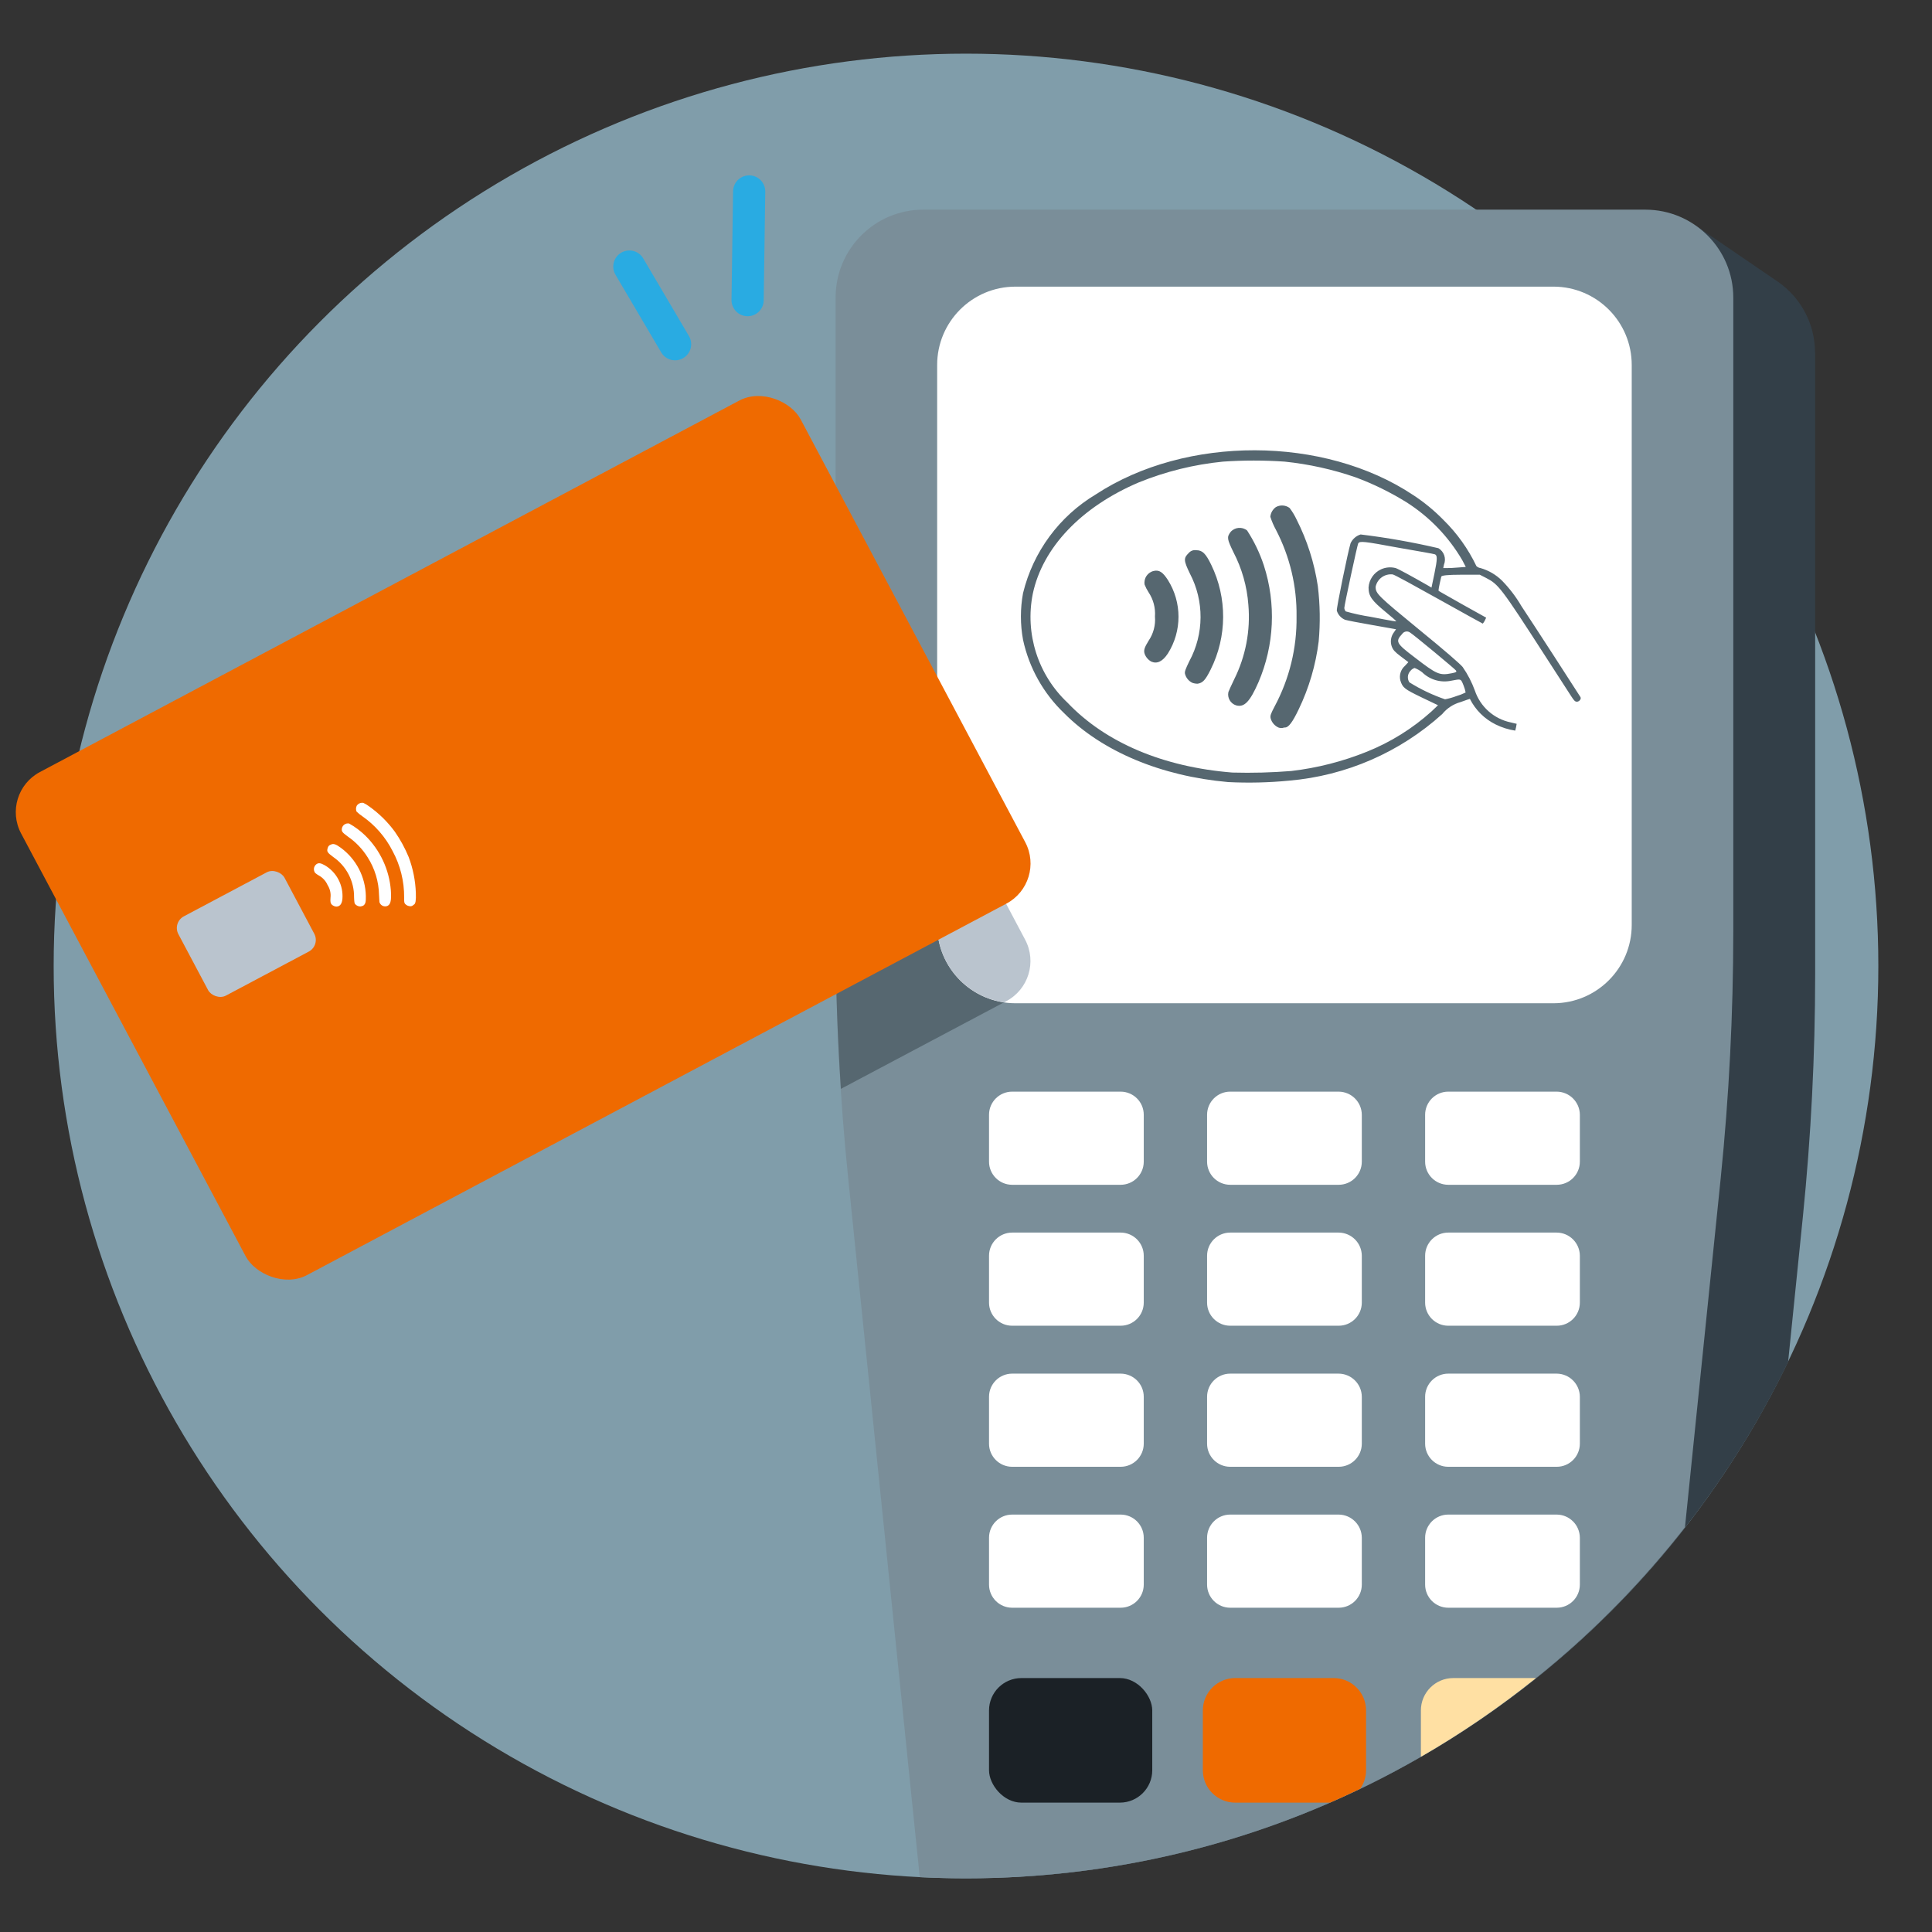<svg height="180" viewBox="0 0 180 180" width="180" xmlns="http://www.w3.org/2000/svg"><rect x="0" y="0" width="180" height="180" fill="#333333" stroke="none"/><circle cx="90" cy="90" fill="#b4e5fa" opacity=".6" r="85"/><path d="m169.103 32.87c.003-2.714-1.335-5.11-3.38-6.565v-.002s-.026-.018-.026-.018c-.065-.046-.131-.091-.198-.135l-7.499-5.122-4.309 3.807h-58.022c-4.395.002-7.955 3.593-7.953 8.02v57.942c-.002 7.518.378 15.03 1.14 22.507l6.253 61.529c31.535-1.871 58.446-20.92 71.484-47.933l1.382-13.596c.755-7.478 1.136-14.991 1.14-22.507v-57.927h-.011z" fill="#333f48"/><path d="m153.302 19.533h-.001s-15.756-.001-15.756-.001h-51.522c-4.515.002-8.173 3.665-8.171 8.181v59.097c-.002 7.668.388 15.329 1.171 22.956l6.668 65.125c1.427.071 2.864.109 4.309.109 27.216 0 51.426-12.807 66.984-32.705l3.331-32.529c.776-7.627 1.167-15.29 1.171-22.956v-59.094c-.006-4.517-3.667-8.176-8.183-8.183z" fill="#7a8e99"/><path d="m95.511 87.55-17.659-33.296v32.556c-.001 4.884.175 9.765.492 14.637l15.411-8.174c2.065-1.095 2.852-3.657 1.756-5.723z" fill="#566770" fill-rule="evenodd"/><path d="m144.736 26.706h-50.135c-4.03.004-7.293 3.275-7.288 7.305v52.149c-.008 4.03 3.252 7.303 7.282 7.311h50.141c4.03-.004 7.293-3.275 7.288-7.305v-52.15c.008-4.03-3.252-7.303-7.282-7.311h-.007.001z" fill="#fff"/><path d="m95.511 87.55-8.198-15.457v14.068c-.008 3.672 2.702 6.707 6.231 7.225l.211-.112c2.065-1.095 2.852-3.657 1.756-5.723z" fill="#bac4ce"/><g fill="#fff"><path d="m104.403 101.706h-10.1c-1.191-.001-2.157.963-2.158 2.154v4.366c-.001 1.191.963 2.157 2.154 2.158h10.104c1.191.001 2.157-.963 2.158-2.154v-4.366c.001-1.191-.963-2.157-2.154-2.158z"/><path d="m124.719 101.706h-10.1c-1.191-.001-2.157.963-2.158 2.154v4.366c-.001 1.191.963 2.157 2.154 2.158h10.104c1.191.001 2.157-.963 2.158-2.154v-4.366c-.007-1.188-.969-2.15-2.158-2.158z"/><path d="m145.034 101.706h-10.1c-1.191-.001-2.157.963-2.158 2.154v4.366c-.001 1.191.963 2.157 2.154 2.158h10.104c1.191.001 2.157-.963 2.158-2.154v-4.366c-.007-1.188-.969-2.15-2.158-2.158z"/><path d="m104.403 114.837h-10.1c-1.191-.001-2.157.963-2.158 2.154v4.366c-.001 1.191.963 2.157 2.154 2.158h10.104c1.191.001 2.157-.963 2.158-2.154v-4.366c.001-1.191-.963-2.157-2.154-2.158z"/><path d="m124.719 114.837h-10.1c-1.191-.001-2.157.963-2.158 2.154v4.366c-.001 1.191.963 2.157 2.154 2.158h10.104c1.191.001 2.157-.963 2.158-2.154v-4.366c-.007-1.188-.969-2.15-2.158-2.158z"/><path d="m145.034 114.837h-10.1c-1.191-.001-2.157.963-2.158 2.154v4.366c-.001 1.191.963 2.157 2.154 2.158h10.104c1.191.001 2.157-.963 2.158-2.154v-4.366c-.007-1.188-.969-2.15-2.158-2.158z"/><path d="m104.403 127.979h-10.1c-1.191-.001-2.157.963-2.158 2.154v4.366c-.001 1.191.963 2.157 2.154 2.158h10.104c1.191.001 2.157-.963 2.158-2.154v-4.366c.001-1.191-.963-2.157-2.154-2.158z"/><path d="m124.719 127.979h-10.1c-1.191-.001-2.157.963-2.158 2.154v4.366c-.001 1.191.963 2.157 2.154 2.158h10.104c1.191.001 2.157-.963 2.158-2.154v-4.366c-.007-1.188-.969-2.15-2.158-2.158z"/><path d="m145.034 127.979h-10.1c-1.191-.001-2.157.963-2.158 2.154v4.366c-.001 1.191.963 2.157 2.154 2.158h10.104c1.191.001 2.157-.963 2.158-2.154v-4.366c-.007-1.188-.969-2.15-2.158-2.158z"/><path d="m104.403 141.11h-10.1c-1.191-.001-2.157.963-2.158 2.154v4.366c-.001 1.191.963 2.157 2.154 2.158h10.104c1.191.001 2.157-.963 2.158-2.154v-4.366c.001-1.191-.963-2.157-2.154-2.158z"/><path d="m124.719 141.11h-10.1c-1.191-.001-2.157.963-2.158 2.154v4.366c-.001 1.191.963 2.157 2.154 2.158h10.104c1.191.001 2.157-.963 2.158-2.154v-4.366c-.007-1.188-.969-2.15-2.158-2.158z"/><path d="m145.034 141.11h-10.1c-1.191-.001-2.157.963-2.158 2.154v4.366c-.001 1.191.963 2.157 2.154 2.158h10.104c1.191.001 2.157-.963 2.158-2.154v-4.366c-.007-1.188-.969-2.15-2.158-2.158z"/></g><path d="m58.635 24.835 4.26 7.235" fill="none" stroke="#29abe2" stroke-linecap="round" stroke-miterlimit="10" stroke-width="3"/><path d="m69.798 17.838-.145 10.124" fill="none" stroke="#29abe2" stroke-linecap="round" stroke-miterlimit="10" stroke-width="3"/><path d="m114.407 72.863c-6.22-.554-11.712-2.839-15.264-6.417-1.932-1.845-3.265-4.228-3.829-6.84-.264-1.436-.264-2.909 0-4.344.937-3.854 3.382-7.17 6.787-9.204 8.398-5.506 21.259-5.467 29.564.066 1.018.666 1.961 1.441 2.812 2.311 1.269 1.244 2.311 2.701 3.076 4.305.104.101.239.165.383.185.757.216 1.448.621 2.007 1.175.698.715 1.305 1.513 1.809 2.377.951 1.426 5.229 8.029 5.493 8.464.106.172-.106.435-.33.435-.172 0-.264-.106-.515-.488-.172-.264-1.268-1.967-2.43-3.763-4.12-6.391-4.358-6.681-5.506-7.276l-.594-.304h-1.782c-1.188 0-1.791.062-1.809.185-.238 1.017-.277 1.281-.238 1.321s1.043.594 2.245 1.281l2.178 1.214-.132.277c-.05.1-.112.193-.185.277-.013 0-1.862-1.017-4.08-2.258s-4.146-2.297-4.305-2.324c-.75-.091-1.445.409-1.598 1.149 0 .634.185.818 4.08 4.014 2.43 1.981 3.803 3.183 4.028 3.46.472.679.853 1.415 1.136 2.192.506 1.513 1.778 2.645 3.341 2.971l.554.132-.053.304c-.02.112-.047.221-.08.33-.638-.097-1.258-.294-1.835-.581-1.033-.512-1.872-1.346-2.39-2.377 0-.013-.396.132-.884.304-.664.186-1.255.574-1.69 1.109-3.953 3.572-8.966 5.751-14.274 6.206-1.891.183-3.793.228-5.691.132zm5.902-1.031c2.415-.282 4.782-.886 7.038-1.796 2.218-.889 4.26-2.163 6.034-3.763l.594-.568-1.518-.726c-1.61-.779-1.782-.898-1.994-1.598-.117-.495.051-1.015.435-1.347l.317-.343-.7-.529c-.554-.41-.726-.621-.832-.884-.177-.449-.113-.957.172-1.347l.211-.304-2.231-.396c-1.228-.211-2.363-.435-2.522-.488-.367-.155-.648-.464-.765-.845-.053-.198 1.043-5.519 1.281-6.285.181-.394.522-.692.937-.818 2.438.295 4.857.723 7.249 1.281.528.312.747.964.515 1.532l-.066.317h.369c.198 0 .66-.013 1.043-.053l.687-.053-.33-.634c-1.275-2.183-3.055-4.031-5.189-5.387-1.499-.931-3.086-1.71-4.74-2.324-2.141-.741-4.361-1.233-6.616-1.466-1.912-.132-3.831-.132-5.744 0-2.699.266-5.344.92-7.857 1.941-5.361 2.284-8.952 6.074-9.863 10.365-.747 3.716.476 7.555 3.235 10.154 3.525 3.71 8.899 5.995 15.357 6.509 1.832.051 3.666.002 5.493-.145h.002zm-1.175-4.04c-.371-.16-.649-.481-.753-.872-.053-.251.013-.41.369-1.096 1.382-2.577 2.086-5.461 2.047-8.384.037-2.806-.621-5.578-1.915-8.068-.215-.392-.391-.803-.529-1.228.036-.359.223-.686.515-.898.405-.227.906-.195 1.281.08.253.332.471.691.648 1.07.99 1.949 1.658 4.044 1.981 6.206.21 1.713.237 3.444.08 5.162-.273 2.195-.902 4.332-1.862 6.325-.581 1.214-.951 1.69-1.268 1.69-.072-.002-.145.011-.211.039-.128.023-.26.013-.383-.027zm-3.962-2.073c-.526-.164-.841-.702-.726-1.241.039-.119.277-.634.529-1.162 1.078-2.152 1.539-4.56 1.333-6.959-.125-1.72-.601-3.397-1.399-4.926-.581-1.202-.621-1.386-.264-1.862.391-.457 1.075-.521 1.545-.145.656 1.012 1.18 2.103 1.558 3.248 1.157 3.572.98 7.443-.502 10.894-.792 1.809-1.321 2.363-2.073 2.152h-.001zm-4.106-2.113c-.327-.165-.568-.463-.66-.818-.053-.198.039-.435.396-1.175 1.383-2.549 1.403-5.62.053-8.187-.581-1.202-.594-1.426-.106-1.901.172-.204.436-.303.7-.264.581 0 .884.304 1.399 1.36 1.498 3.084 1.478 6.69-.053 9.758-.488.977-.726 1.241-1.214 1.321-.176 0-.351-.031-.515-.092zm-3.803-1.967c-.289-.158-.509-.417-.621-.726-.106-.33-.013-.594.369-1.214.452-.662.662-1.459.594-2.258.059-.797-.15-1.593-.594-2.258-.146-.225-.27-.464-.369-.713-.102-.592.283-1.158.872-1.281.502-.106.832.132 1.294.845 1.321 2.094 1.321 4.759 0 6.853-.488.74-1.003.99-1.545.753zm28.441 3.209c.292-.084.574-.194.845-.33-.04-.217-.102-.429-.185-.634-.264-.66-.211-.647-1.162-.462-.978.207-1.994-.091-2.707-.792-.212-.165-.448-.299-.7-.396-.151.048-.284.14-.383.264-.279.289-.323.731-.106 1.07 1.045.655 2.161 1.186 3.327 1.585.364-.07.722-.172 1.07-.304zm-.435-2.126c.41-.08.462-.119.383-.251s-3.948-3.341-4.278-3.538c-.23-.169-.551-.119-.72.11l-.006.009c-.66.713-.594.872 1.149 2.192 2.086 1.61 2.324 1.704 3.472 1.479zm-5.19-4.859c0-.013-.435-.396-.964-.832-1.321-1.083-1.61-1.493-1.61-2.297.047-.734.493-1.384 1.162-1.69.426-.195.906-.237 1.36-.119.251.08 1.413.713 3.011 1.624l.33.198.277-1.321c.277-1.347.277-1.69.039-1.782-.08-.039-1.61-.304-3.433-.621-3.209-.594-3.565-.634-3.71-.396-.08.132-1.294 5.771-1.294 6.007.004.122.052.239.132.33.759.215 1.531.383 2.311.502 2.324.449 2.39.449 2.39.396h-.001z" fill="#566770"/><rect fill="#ef6a00" height="53.075" rx="4.233" transform="matrix(.883 -.469 .469 .883 -30.921 31.936)" width="82.254" x="7.601" y="51.577"/><rect fill="#bac4ce" height="8.362" rx="1.229" transform="matrix(.883 -.469 .469 .883 -38.122 20.887)" width="11.201" x="17.32" y="82.883"/><path d="m38.297 84.432c-.209.016-.413-.065-.554-.218-.084-.102-.093-.191-.09-.592.014-1.515-.357-3.008-1.08-4.339-.658-1.295-1.626-2.407-2.818-3.237-.193-.128-.373-.274-.538-.436-.071-.174-.065-.371.019-.54.132-.202.369-.307.607-.272.197.091.382.203.553.334.923.655 1.733 1.455 2.4 2.368.509.735.938 1.523 1.28 2.35.403 1.072.629 2.202.668 3.347.026.696-.029 1.003-.174 1.08-.032.016-.061.039-.084.067-.054.045-.118.075-.188.087zm-2.314.004c-.281.051-.554-.12-.632-.394-.01-.064-.026-.358-.037-.66-.024-1.245-.392-2.461-1.062-3.51-.471-.758-1.093-1.411-1.827-1.919-.556-.411-.618-.486-.569-.79.07-.304.368-.497.673-.437.544.306 1.047.68 1.495 1.114 1.39 1.358 2.239 3.176 2.391 5.114.072 1.02-.037 1.4-.432 1.485v-.002zm-2.391.019c-.19.003-.372-.077-.5-.217-.071-.077-.086-.209-.104-.633.021-1.501-.709-2.913-1.946-3.764-.556-.411-.615-.512-.506-.846.03-.134.127-.244.257-.289.266-.14.478-.074.968.286 1.428 1.054 2.287 2.711 2.324 4.485.011.565-.034.744-.235.896-.082.041-.17.068-.261.078 0 0 .002.004.002.004zm-2.217.013c-.17-.003-.334-.068-.459-.184-.129-.125-.15-.271-.123-.646.048-.412-.048-.828-.271-1.178-.165-.38-.453-.694-.816-.892-.121-.068-.236-.147-.341-.237-.189-.247-.148-.598.091-.796.205-.169.414-.138.796.076 1.109.642 1.751 1.864 1.649 3.141-.046.454-.222.69-.529.712l.002.004h.002z" fill="#fff"/><rect fill="#1b2126" height="11.606" rx="3.018" width="15.208" x="92.145" y="156.341"/><path d="m127.273 164.929v-5.57c0-1.667-1.351-3.018-3.018-3.018h-9.171c-1.667 0-3.018 1.351-3.018 3.018v5.57c0 1.667 1.351 3.018 3.018 3.018h8.837c.943-.412 1.876-.843 2.801-1.287.345-.491.551-1.086.551-1.731z" fill="#ef6a00"/><path d="m143.102 156.341h-7.703c-1.667 0-3.018 1.351-3.018 3.018v4.318c3.766-2.174 7.348-4.63 10.721-7.336z" fill="#ffe0a3"/></svg>